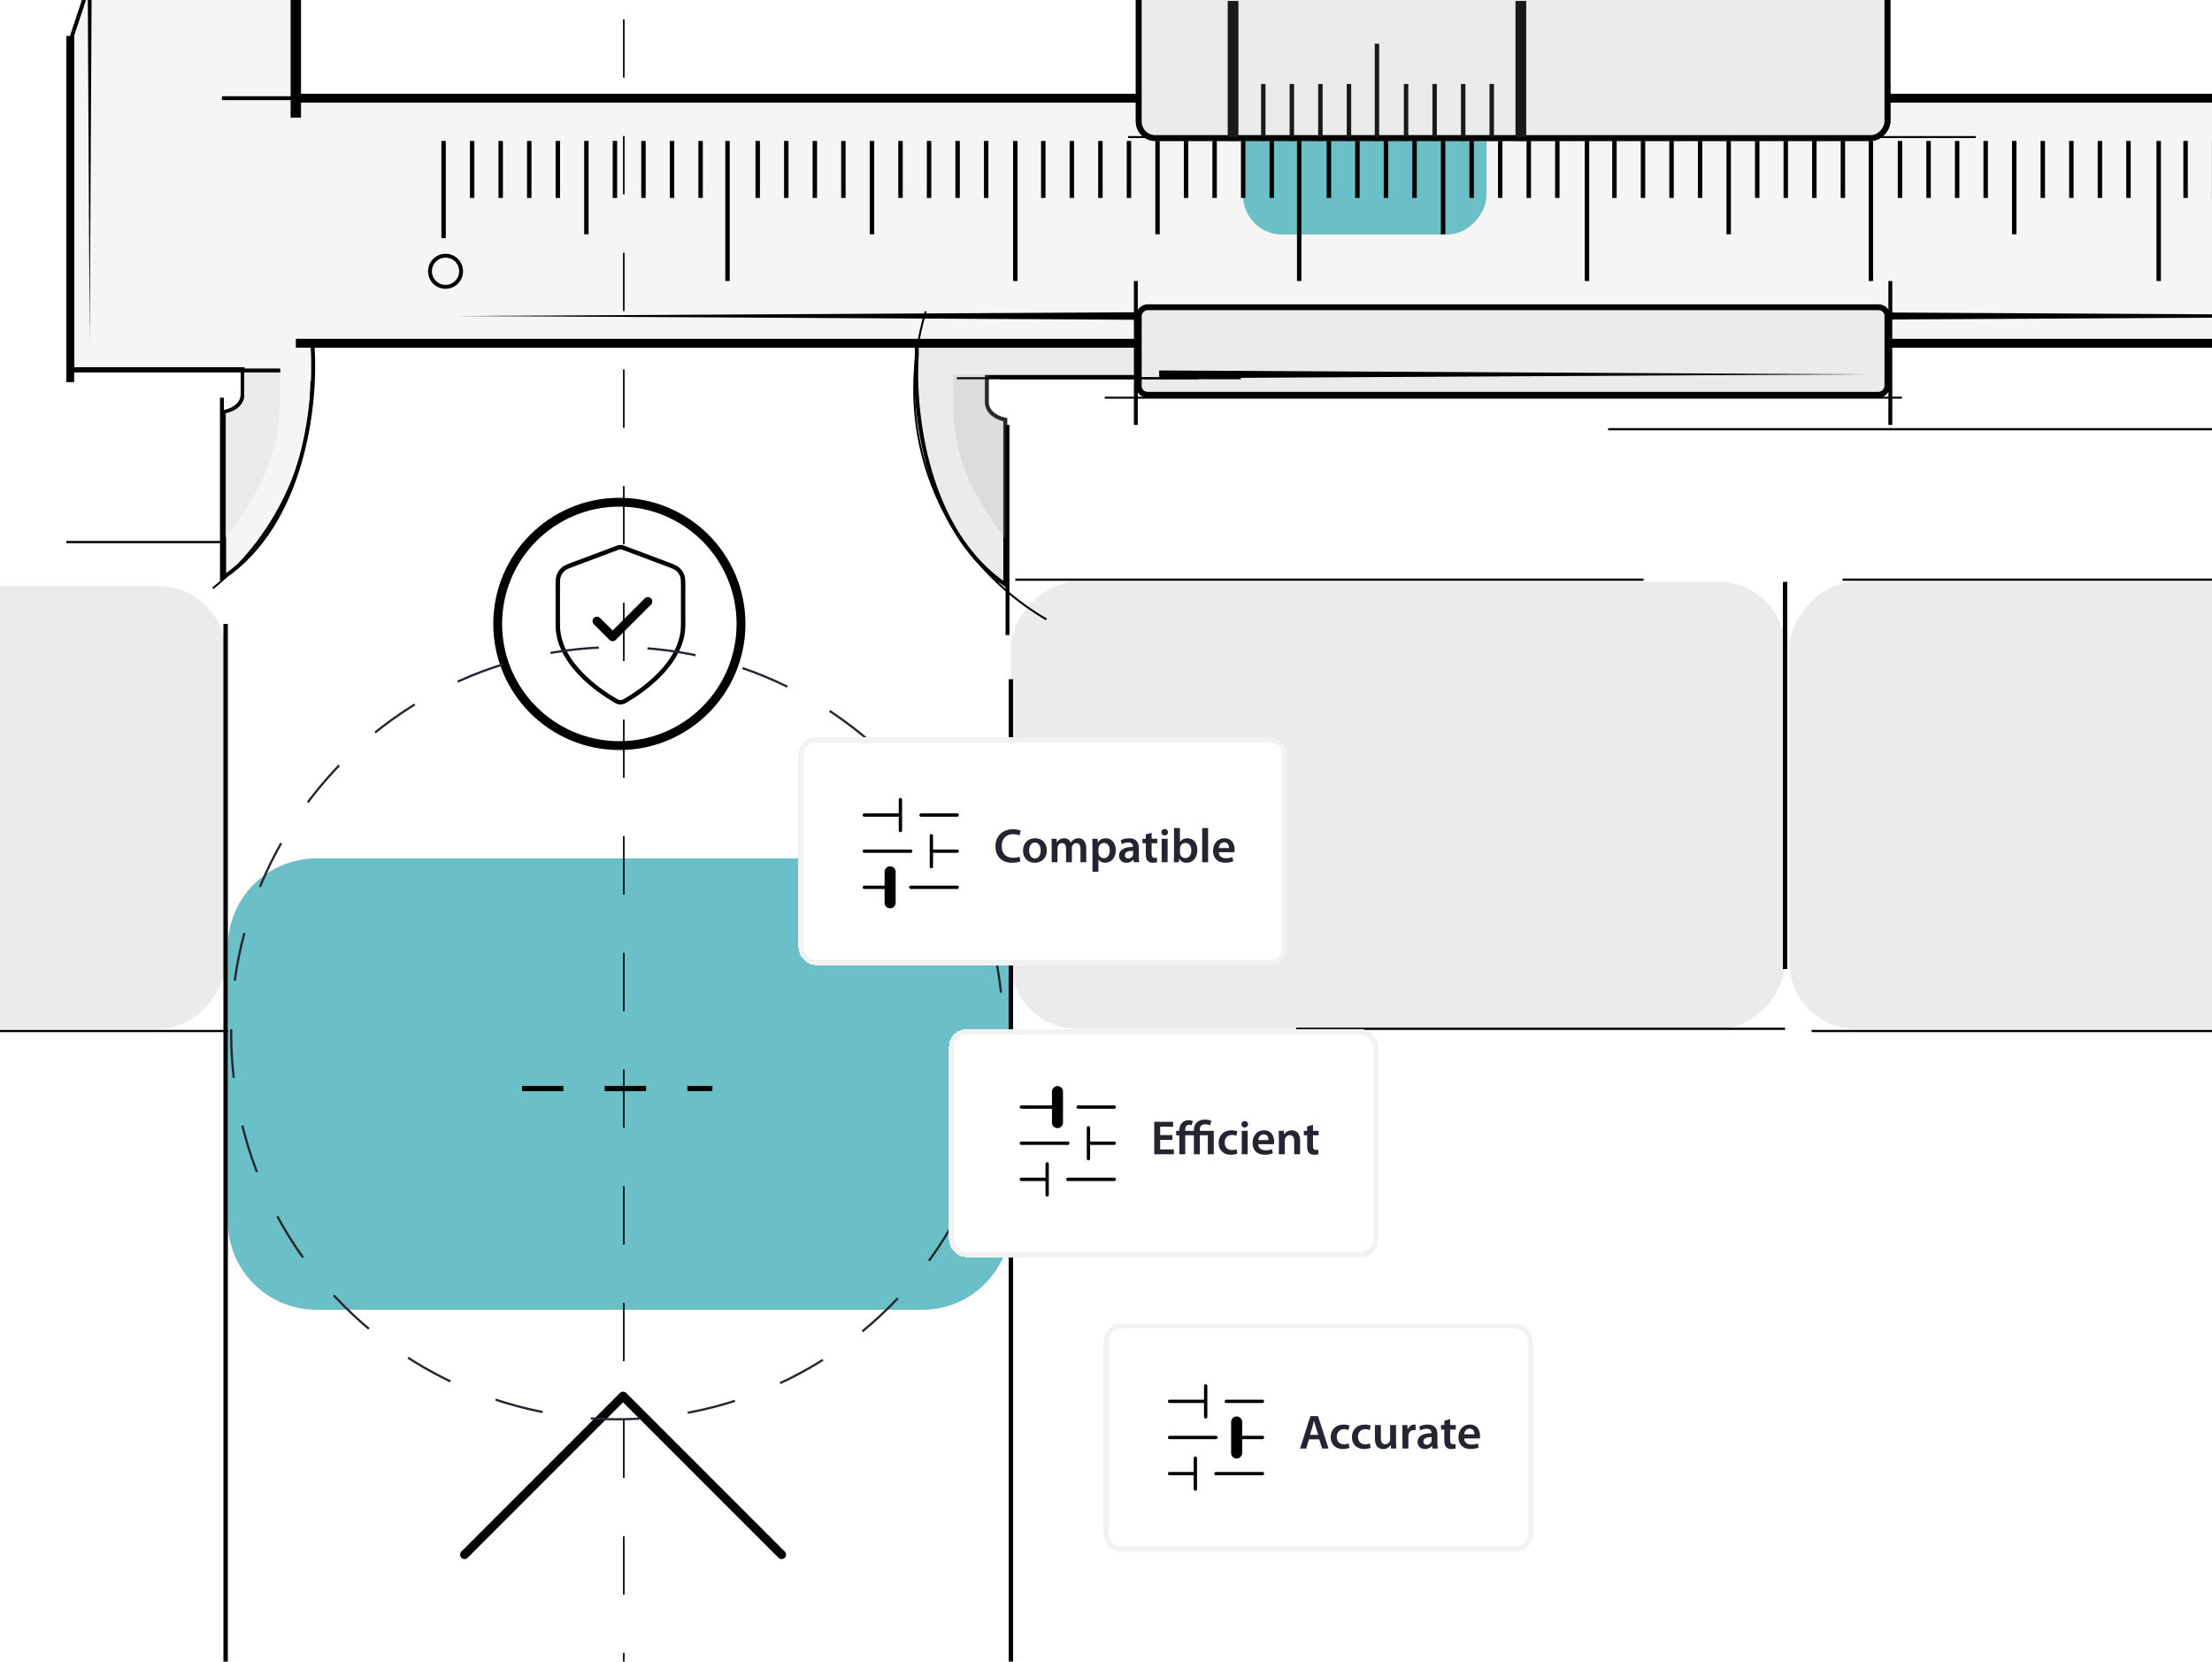 <svg width="1000" height="751" viewBox="0 0 1000 751" fill="none" xmlns="http://www.w3.org/2000/svg">
<g clip-path="url(#clip0_2027_4510)">
<path d="M313 466L-14 466" stroke="black"/>
<rect width="350" height="202" rx="30" transform="matrix(1 0 0 -1 457 465)" fill="#ECEAEA"/>
<path d="M1154 466L819 466" stroke="black"/>
<path d="M807 465H586" stroke="black"/>
<path d="M1436 194L727 194" stroke="black"/>
<rect width="159" height="200" rx="30" transform="matrix(1 0 0 -1 -57 465)" fill="#ECEAEA"/>
<path d="M103 552C103 574.091 120.909 592 143 592H417C439.091 592 457 574.091 457 552V428C457 405.909 439.091 388 417 388H143C120.909 388 103 405.909 103 428V552Z" fill="#6BBFC6"/>
<path d="M102 282L102 913" stroke="black" stroke-width="2"/>
<path d="M457 307L457 977" stroke="black" stroke-width="2"/>
<path d="M353.371 702.685L281.685 631L210 702.685" stroke="black" stroke-width="4" stroke-linecap="round" stroke-linejoin="round"/>
<g clip-path="url(#clip1_2027_4510)">
<path d="M454.457 189.684L454.457 264.257C436.774 252.132 426.377 232.969 420.59 213.511C414.656 193.564 413.598 173.407 414.451 160.47L414.453 160.441L414.453 160.412L414.453 48.769L421.798 48.769L534.49 110.768L523.314 170.375L447.008 170.375L446.129 170.375L446.129 171.254L446.129 181.655C446.129 184.536 447.75 186.511 449.644 187.769C451.218 188.815 453.035 189.41 454.457 189.684Z" fill="#ECEAEA" stroke="black" stroke-width="1.758"/>
<path d="M100.465 262.386L100.465 185.419C103.241 185.072 108.793 183.131 108.793 178.138L108.793 167.737L31.758 167.737L31.758 15.883L113.999 -231.66L142.106 -231.66L142.106 -16.36L133.778 -11.159L133.778 44.373L1371.48 44.373L1371.48 156.896L142.227 156.896C143.946 182.945 137.968 237.949 100.465 262.386Z" fill="#F6F5F5"/>
<path d="M142.227 156.017L1370.6 156.017L1370.6 45.252L133.778 45.252L132.899 45.252L132.899 44.373L132.899 -11.159L132.899 -11.647L133.312 -11.905L141.227 -16.847L141.227 -230.781L114.633 -230.781L32.637 16.025L32.637 166.858L108.793 166.858L109.673 166.858L109.673 167.737L109.673 178.138C109.673 181.019 108.051 182.994 106.157 184.253C104.583 185.298 102.767 185.894 101.344 186.168L101.344 260.741C119.028 248.615 129.424 229.453 135.212 209.995C141.145 190.048 142.204 169.891 141.35 156.954L141.288 156.017L142.227 156.017Z" fill="#F6F5F5" stroke="black" stroke-width="1.758"/>
<path d="M126.699 167.441L110.377 167.441L110.377 180.628C110.377 184.144 104.849 186.195 102.085 186.781L102.085 243.043C127.957 209.286 126.699 191.177 126.699 167.441Z" fill="#ECEAEA"/>
<path d="M430.871 169.203L447.193 169.203L447.193 182.389C447.193 185.906 452.722 187.957 455.486 188.543L455.486 244.804C429.614 211.047 430.871 192.938 430.871 169.203Z" fill="#ACABAC" fill-opacity="0.24"/>
<path d="M133.731 155.138L1367.96 155.138" stroke="black" stroke-width="4"/>
<path d="M133.731 -477.804L133.731 53.163" stroke="black" stroke-width="4.694"/>
<path d="M31.758 167.445L126.699 167.445" stroke="black" stroke-width="1.758"/>
<path d="M100.327 44.374L200.542 44.374" stroke="black" stroke-width="1.758"/>
<path d="M31.758 16.24L31.758 172.717" stroke="black" stroke-width="3.516"/>
<path d="M100.327 179.752L100.327 262.386" stroke="black" stroke-width="1.758"/>
<path d="M455.475 192.056L455.475 353.807" stroke="black" stroke-width="1.758"/>
<g clip-path="url(#clip2_2027_4510)">
<rect width="1397.74" height="109.007" transform="matrix(1 8.74231e-08 8.74224e-08 -1 70.439 151.622)" fill="#F6F5F5"/>
<rect width="110" height="63" rx="17.582" transform="matrix(1 8.74231e-08 8.74224e-08 -1 562 106)" fill="#6BBFC6"/>
<path d="M265.086 62.573L265.086 105.906" stroke="black" stroke-width="2"/>
<path d="M394.19 62.573L394.19 105.906" stroke="black" stroke-width="2"/>
<path d="M523.292 62.573L523.292 105.906" stroke="black" stroke-width="2"/>
<path d="M652.394 62.573L652.394 105.906" stroke="black" stroke-width="2"/>
<path d="M781.498 62.573L781.498 105.906" stroke="black" stroke-width="2"/>
<path d="M910.6 62.573L910.6 105.906" stroke="black" stroke-width="2"/>
<path d="M200.544 61.952L200.544 107.664" stroke="black" stroke-width="2"/>
<path d="M328.89 61.952L328.89 127.004" stroke="black" stroke-width="2"/>
<path d="M458.993 61.952L458.993 127.004" stroke="black" stroke-width="2"/>
<path d="M587.341 61.952L587.341 127.004" stroke="black" stroke-width="2"/>
<path d="M717.444 61.952L717.444 127.004" stroke="black" stroke-width="2"/>
<path d="M845.79 61.952L845.79 127.004" stroke="black" stroke-width="2"/>
<path d="M975.894 61.952L975.894 127.004" stroke="black" stroke-width="2"/>
<path d="M213.445 63.174L213.445 89.468" stroke="black" stroke-width="2.008"/>
<path d="M226.354 63.174L226.354 89.468" stroke="black" stroke-width="2.008"/>
<path d="M239.265 63.174L239.265 89.468" stroke="black" stroke-width="2.008"/>
<path d="M252.176 63.174L252.176 89.468" stroke="black" stroke-width="2.008"/>
<path d="M277.995 63.174L277.995 89.468" stroke="black" stroke-width="2.008"/>
<path d="M290.906 63.174L290.906 89.468" stroke="black" stroke-width="2.008"/>
<path d="M303.817 63.174L303.817 89.468" stroke="black" stroke-width="2.008"/>
<path d="M316.726 63.174L316.726 89.468" stroke="black" stroke-width="2.008"/>
<path d="M342.546 63.174L342.546 89.468" stroke="black" stroke-width="2.008"/>
<path d="M355.457 63.174L355.457 89.468" stroke="black" stroke-width="2.008"/>
<path d="M368.367 63.174L368.367 89.468" stroke="black" stroke-width="2.008"/>
<path d="M381.278 63.174L381.278 89.468" stroke="black" stroke-width="2.008"/>
<path d="M407.099 63.174L407.099 89.468" stroke="black" stroke-width="2.008"/>
<path d="M420.009 63.174L420.009 89.468" stroke="black" stroke-width="2.008"/>
<path d="M432.918 63.174L432.918 89.468" stroke="black" stroke-width="2.008"/>
<path d="M445.829 63.174L445.829 89.468" stroke="black" stroke-width="2.008"/>
<path d="M471.65 63.174L471.65 89.468" stroke="black" stroke-width="2.008"/>
<path d="M484.561 63.174L484.561 89.468" stroke="black" stroke-width="2.008"/>
<path d="M497.471 63.174L497.471 89.468" stroke="black" stroke-width="2.008"/>
<path d="M510.379 63.174L510.379 89.468" stroke="black" stroke-width="2.008"/>
<path d="M536.201 63.174L536.201 89.468" stroke="black" stroke-width="2.008"/>
<path d="M549.111 63.174L549.111 89.468" stroke="black" stroke-width="2.008"/>
<path d="M562.022 63.174L562.022 89.468" stroke="black" stroke-width="2.008"/>
<path d="M574.933 63.174L574.933 89.468" stroke="black" stroke-width="2.008"/>
<path d="M600.752 63.174L600.752 89.468" stroke="black" stroke-width="2.008"/>
<path d="M613.662 63.174L613.662 89.468" stroke="black" stroke-width="2.008"/>
<path d="M626.573 63.174L626.573 89.468" stroke="black" stroke-width="2.008"/>
<path d="M639.483 63.174L639.483 89.468" stroke="black" stroke-width="2.008"/>
<path d="M665.303 63.174L665.303 89.468" stroke="black" stroke-width="2.008"/>
<path d="M678.215 63.174L678.215 89.468" stroke="black" stroke-width="2.008"/>
<path d="M691.124 63.174L691.124 89.468" stroke="black" stroke-width="2.008"/>
<path d="M704.035 63.174L704.035 89.468" stroke="black" stroke-width="2.008"/>
<path d="M729.855 63.174L729.855 89.468" stroke="black" stroke-width="2.008"/>
<path d="M742.764 63.174L742.764 89.468" stroke="black" stroke-width="2.008"/>
<path d="M755.675 63.174L755.675 89.468" stroke="black" stroke-width="2.008"/>
<path d="M768.585 63.174L768.585 89.468" stroke="black" stroke-width="2.008"/>
<path d="M794.407 63.174L794.407 89.468" stroke="black" stroke-width="2.008"/>
<path d="M807.317 63.174L807.317 89.468" stroke="black" stroke-width="2.008"/>
<path d="M820.228 63.174L820.228 89.468" stroke="black" stroke-width="2.008"/>
<path d="M833.136 63.174L833.136 89.468" stroke="black" stroke-width="2.008"/>
<path d="M858.957 63.174L858.957 89.468" stroke="black" stroke-width="2.008"/>
<path d="M871.868 63.174L871.868 89.468" stroke="black" stroke-width="2.008"/>
<path d="M884.779 63.174L884.779 89.468" stroke="black" stroke-width="2.008"/>
<path d="M897.689 63.174L897.689 89.468" stroke="black" stroke-width="2.008"/>
<path d="M923.509 63.174L923.509 89.468" stroke="black" stroke-width="2.008"/>
<path d="M936.419 63.174L936.419 89.468" stroke="black" stroke-width="2.008"/>
<path d="M949.329 63.174L949.329 89.468" stroke="black" stroke-width="2.008"/>
<path d="M962.24 63.174L962.24 89.468" stroke="black" stroke-width="2.008"/>
<path d="M988.061 63.174L988.061 89.468" stroke="black" stroke-width="2.008"/>
<path d="M1000.97 63.174L1000.97 89.468" stroke="black" stroke-width="2.008"/>
<path d="M819.416 144.589L1137.64 142.831L819.416 141.072L819.416 144.589Z" fill="black"/>
</g>
<path d="M524.044 144.589L205.816 142.831L524.044 141.072L524.044 144.589Z" fill="black"/>
<path d="M208.454 122.612C208.454 118.728 205.306 115.579 201.422 115.579C197.538 115.579 194.389 118.728 194.389 122.612C194.389 126.496 197.538 129.645 201.422 129.645C205.306 129.645 208.454 126.496 208.454 122.612Z" fill="#F6F5F5" stroke="black" stroke-width="1.758"/>
<path d="M133.731 44.374L1468.18 44.374" stroke="black" stroke-width="4"/>
<g clip-path="url(#clip3_2027_4510)">
<path d="M513.493 127.004L513.493 192.056" stroke="black" stroke-width="1.758"/>
<rect x="1.319" y="-1.319" width="338.446" height="39.559" rx="3.956" transform="matrix(1 8.74231e-08 8.74224e-08 -1 513.492 177.111)" fill="#ECEAEA" stroke="black" stroke-width="2.637"/>
<path d="M854.577 127.004L854.577 192.056" stroke="black" stroke-width="1.758"/>
<path d="M499.428 179.749L868.642 179.749" stroke="black" stroke-width="0.879"/>
</g>
<path d="M432.619 170.961L541.625 170.961" stroke="black" stroke-width="0.879"/>
<path d="M451.959 170.961L560.965 170.961" stroke="black" stroke-width="0.879"/>
<path d="M509.979 61.955L893.259 61.955" stroke="black" stroke-width="0.879"/>
<path d="M524.044 170.961L842.271 169.203L524.044 167.445L524.044 170.961Z" fill="black"/>
<path d="M42.306 -163.093L40.548 155.136L38.79 -163.093L42.306 -163.093Z" fill="black"/>
<g clip-path="url(#clip4_2027_4510)">
<rect x="1.319" y="-1.319" width="338.446" height="102.853" rx="7.472" transform="matrix(1 8.74231e-08 8.74224e-08 -1 513.492 61.076)" fill="#ECEAEA" stroke="black" stroke-width="2.637"/>
<g clip-path="url(#clip5_2027_4510)">
<path d="M622.5 65.468L622.5 19.756" stroke="#17191C" stroke-width="2.004"/>
<path d="M557.445 65.472L557.446 0.419" stroke="#17191C" stroke-width="4.841"/>
<path d="M687.55 65.472L687.55 0.419" stroke="#17191C" stroke-width="4.841"/>
<path d="M571.106 64.249L571.106 37.955" stroke="#17191C" stroke-width="2.008"/>
<path d="M584.018 64.249L584.018 37.955" stroke="#17191C" stroke-width="2.008"/>
<path d="M596.927 64.249L596.927 37.955" stroke="#17191C" stroke-width="2.008"/>
<path d="M609.837 64.249L609.837 37.955" stroke="#17191C" stroke-width="2.008"/>
<path d="M635.659 64.249L635.659 37.955" stroke="#17191C" stroke-width="2.008"/>
<path d="M648.569 64.249L648.569 37.955" stroke="#17191C" stroke-width="2.008"/>
<path d="M661.477 64.249L661.477 37.955" stroke="#17191C" stroke-width="2.008"/>
<path d="M674.388 64.249L674.388 37.955" stroke="#17191C" stroke-width="2.008"/>
<path d="M855.132 64.249L855.132 37.955" stroke="#17191C" stroke-width="2.008"/>
</g>
</g>
<rect x="0.879" y="-0.879" width="339.325" height="103.732" rx="7.912" transform="matrix(1 8.74231e-08 8.74224e-08 -1 513.494 61.955)" stroke="black" stroke-width="1.758"/>
<path d="M473.057 279.967C437.302 259.082 413.28 220.296 413.28 175.9C413.28 163.668 415.103 151.861 418.494 140.737" stroke="black" stroke-width="0.879"/>
<path d="M140.764 172.384C140.764 210.13 123.4 243.821 96.223 265.902" stroke="black" stroke-width="0.879"/>
<path d="M100 245H-16" stroke="black"/>
<path d="M743 262H459" stroke="black"/>
<path d="M1117 262H833" stroke="black"/>
</g>
<circle cx="280" cy="282" r="55" stroke="black" stroke-width="4"/>
<path d="M269.875 280.729L276.958 287.813L292.896 271.875M308.833 282.5C308.833 299.884 289.871 312.528 282.972 316.553C282.188 317.01 281.796 317.239 281.243 317.358C280.813 317.45 280.187 317.45 279.757 317.358C279.204 317.239 278.812 317.01 278.028 316.553C271.129 312.528 252.167 299.884 252.167 282.5V265.562C252.167 262.731 252.167 261.315 252.63 260.098C253.039 259.023 253.704 258.063 254.567 257.303C255.544 256.442 256.869 255.945 259.521 254.951L278.51 247.829C279.247 247.553 279.615 247.415 279.993 247.361C280.329 247.312 280.671 247.312 281.007 247.361C281.385 247.415 281.753 247.553 282.49 247.829L301.479 254.951C304.131 255.945 305.456 256.442 306.433 257.303C307.296 258.063 307.961 259.023 308.37 260.098C308.833 261.315 308.833 262.731 308.833 265.562V282.5Z" stroke="black" stroke-width="2" stroke-linecap="round" stroke-linejoin="round"/>
<path d="M269.875 280.729L276.958 287.813L292.896 271.875" stroke="black" stroke-width="4" stroke-linecap="round" stroke-linejoin="round"/>
<path d="M282 -44L282 939" stroke="black" stroke-width="0.703" stroke-dasharray="26.37 26.37"/>
<circle cx="279" cy="467" r="174.5" stroke="#242530" stroke-dasharray="22 22"/>
<path d="M236 492L322.06 492" stroke="black" stroke-width="2.336" stroke-dasharray="18.69 18.69"/>
<g filter="url(#filter0_d_2027_4510)">
<rect x="361" y="327" width="221" height="103" rx="7.773" fill="white" shape-rendering="crispEdges"/>
<path d="M390.73 362.168L407.063 362.168M416.397 362.168L432.73 362.168M390.73 378.501L411.73 378.501M421.063 378.501L432.73 378.501M390.73 394.834L402.397 394.834M411.73 394.834L432.73 394.834M407.063 355.168L407.063 369.168M421.063 371.501L421.063 385.501M402.397 387.834L402.397 401.834" stroke="black" stroke-width="1.5" stroke-linecap="round" stroke-linejoin="round"/>
<path d="M402.397 387.834L402.397 401.834" stroke="black" stroke-width="5" stroke-linecap="round" stroke-linejoin="round"/>
<path d="M460.893 380.975L461.328 383.086C460.697 383.391 459.304 383.739 457.519 383.739C452.861 383.739 450.032 380.823 450.032 376.339C450.032 371.507 453.405 368.591 457.889 368.591C459.652 368.591 460.893 368.961 461.437 369.244L460.871 371.377C460.174 371.072 459.195 370.811 457.998 370.811C455.016 370.811 452.861 372.683 452.861 376.209C452.861 379.452 454.733 381.498 457.976 381.498C459.043 381.498 460.174 381.28 460.893 380.975ZM467.972 372.661C471.128 372.661 473.239 374.881 473.239 378.102C473.239 381.998 470.497 383.739 467.798 383.739C464.816 383.739 462.487 381.693 462.487 378.276C462.487 374.794 464.773 372.661 467.972 372.661ZM467.907 374.598C466.013 374.598 465.251 376.448 465.251 378.211C465.251 380.257 466.274 381.802 467.885 381.802C469.409 381.802 470.475 380.322 470.475 378.168C470.475 376.513 469.735 374.598 467.907 374.598ZM475.447 383.5V376.056C475.447 374.837 475.404 373.815 475.36 372.9H477.646L477.776 374.467H477.842C478.342 373.64 479.3 372.661 481.106 372.661C482.499 372.661 483.588 373.445 484.045 374.62H484.088C484.458 374.032 484.893 373.597 485.372 373.292C485.982 372.879 486.656 372.661 487.549 372.661C489.29 372.661 491.075 373.858 491.075 377.253V383.5H488.463V377.645C488.463 375.882 487.853 374.837 486.569 374.837C485.655 374.837 484.98 375.49 484.698 376.252C484.61 376.492 484.567 376.84 484.567 377.145V383.5H481.955V377.362C481.955 375.882 481.367 374.837 480.127 374.837C479.126 374.837 478.451 375.621 478.19 376.339C478.103 376.622 478.059 376.927 478.059 377.232V383.5H475.447ZM493.897 387.809V376.426C493.897 375.033 493.853 373.902 493.81 372.9H496.16L496.291 374.533H496.334C497.118 373.336 498.359 372.661 499.969 372.661C502.407 372.661 504.431 374.75 504.431 378.059C504.431 381.889 502.015 383.739 499.599 383.739C498.271 383.739 497.161 383.174 496.617 382.325H496.574V387.809H493.897ZM496.574 377.428V379.06C496.574 379.321 496.596 379.561 496.639 379.8C496.922 380.888 497.858 381.672 499.012 381.672C500.709 381.672 501.71 380.257 501.71 378.168C501.71 376.296 500.796 374.772 499.077 374.772C497.967 374.772 496.944 375.577 496.661 376.753C496.617 376.97 496.574 377.21 496.574 377.428ZM514.856 377.145V380.953C514.856 381.911 514.899 382.847 515.03 383.5H512.614L512.418 382.325H512.353C511.721 383.152 510.611 383.739 509.219 383.739C507.086 383.739 505.888 382.194 505.888 380.583C505.888 377.928 508.261 376.557 512.179 376.579V376.405C512.179 375.708 511.896 374.555 510.024 374.555C508.979 374.555 507.891 374.881 507.173 375.338L506.65 373.597C507.434 373.118 508.805 372.661 510.481 372.661C513.876 372.661 514.856 374.816 514.856 377.145ZM512.244 379.778V378.32C510.35 378.298 508.544 378.69 508.544 380.301C508.544 381.345 509.219 381.824 510.067 381.824C511.156 381.824 511.917 381.128 512.179 380.366C512.244 380.17 512.244 379.974 512.244 379.778ZM517.989 370.92L520.622 370.18V372.9H523.169V374.903H520.622V379.582C520.622 380.888 520.971 381.541 521.994 381.541C522.472 381.541 522.734 381.519 523.038 381.432L523.082 383.456C522.69 383.609 521.972 383.739 521.145 383.739C520.144 383.739 519.338 383.413 518.838 382.869C518.25 382.259 517.989 381.28 517.989 379.887V374.903H516.487V372.9H517.989V370.92ZM527.861 383.5H525.184V372.9H527.861V383.5ZM526.534 368.482C527.448 368.482 528.014 369.113 528.035 369.94C528.035 370.724 527.448 371.377 526.512 371.377C525.619 371.377 525.032 370.724 525.032 369.94C525.032 369.113 525.641 368.482 526.534 368.482ZM530.753 380.518V368.047H533.43V374.359H533.474C534.126 373.336 535.28 372.661 536.869 372.661C539.459 372.661 541.309 374.816 541.287 378.037C541.287 381.846 538.871 383.739 536.477 383.739C535.106 383.739 533.887 383.217 533.125 381.911H533.082L532.951 383.5H530.666C530.709 382.782 530.753 381.606 530.753 380.518ZM533.43 377.406V379.125C533.43 379.343 533.452 379.561 533.495 379.756C533.778 380.845 534.714 381.628 535.868 381.628C537.544 381.628 538.567 380.301 538.567 378.146C538.567 376.274 537.674 374.75 535.889 374.75C534.801 374.75 533.8 375.534 533.517 376.709C533.474 376.905 533.43 377.145 533.43 377.406ZM543.485 383.5V368.047H546.162V383.5H543.485ZM558.064 378.951H550.968C551.034 380.866 552.514 381.693 554.233 381.693C555.474 381.693 556.344 381.498 557.171 381.215L557.563 383.043C556.649 383.435 555.387 383.718 553.863 383.718C550.424 383.718 548.4 381.606 548.4 378.363C548.4 375.425 550.185 372.661 553.58 372.661C557.019 372.661 558.151 375.49 558.151 377.819C558.151 378.32 558.107 378.712 558.064 378.951ZM550.968 377.079H555.626C555.648 376.1 555.212 374.489 553.428 374.489C551.774 374.489 551.077 375.991 550.968 377.079Z" fill="#232530"/>
<rect x="362.173" y="328.173" width="218.654" height="100.654" rx="6.6" stroke="#F3F2F2" stroke-width="2.346" shape-rendering="crispEdges"/>
</g>
<g filter="url(#filter1_d_2027_4510)">
<rect x="429" y="459" width="194" height="103" rx="7.773" fill="white" shape-rendering="crispEdges"/>
<path d="M461.73 494.168L478.063 494.168M487.397 494.168L503.73 494.168M461.73 510.501L482.73 510.501M492.063 510.501L503.73 510.501M461.73 526.834L473.397 526.834M482.73 526.834L503.73 526.834M478.063 487.168L478.063 501.168M492.063 503.501L492.063 517.501M473.397 519.834L473.397 533.834" stroke="black" stroke-width="1.5" stroke-linecap="round" stroke-linejoin="round"/>
<path d="M478.062 487.168L478.062 501.168" stroke="black" stroke-width="5" stroke-linecap="round" stroke-linejoin="round"/>
<path d="M530.021 506.816V508.992H524.492V513.302H530.674V515.5H521.815V500.83H530.347V503.029H524.492V506.816H530.021ZM547.666 500.417L547.035 502.441C546.534 502.18 545.751 501.94 544.858 501.94C543.008 501.94 542.399 503.072 542.399 504.465V504.9H548.711V515.5H546.034V506.903H542.421V515.5H539.744V506.903H535.826V515.5H533.149V506.903H531.712V504.9H533.149V504.639C533.149 503.355 533.519 502.071 534.477 501.157C535.129 500.526 536.109 500.09 537.437 500.09C538.177 500.09 538.895 500.308 539.308 500.504L538.655 502.441C538.372 502.289 537.959 502.158 537.545 502.158C537.023 502.158 536.653 502.332 536.392 502.615C535.935 503.072 535.804 503.834 535.804 504.552V504.9H539.744V504.4C539.744 501.549 541.724 499.807 544.858 499.807C545.86 499.807 547.035 500.069 547.666 500.417ZM559.013 513.193L559.383 515.174C558.817 515.435 557.707 515.718 556.379 515.718C553.071 515.718 550.916 513.585 550.916 510.298C550.916 507.12 553.093 504.661 556.815 504.661C557.794 504.661 558.795 504.879 559.405 505.14L558.926 507.164C558.491 506.946 557.859 506.75 556.902 506.75C554.856 506.75 553.637 508.252 553.659 510.189C553.659 512.366 555.073 513.606 556.902 513.606C557.816 513.606 558.491 513.411 559.013 513.193ZM564.045 515.5H561.368V504.9H564.045V515.5ZM562.718 500.482C563.632 500.482 564.198 501.113 564.22 501.94C564.22 502.724 563.632 503.377 562.696 503.377C561.804 503.377 561.216 502.724 561.216 501.94C561.216 501.113 561.825 500.482 562.718 500.482ZM575.926 510.951H568.831C568.896 512.866 570.376 513.693 572.096 513.693C573.336 513.693 574.207 513.498 575.034 513.215L575.426 515.043C574.511 515.435 573.249 515.718 571.726 515.718C568.287 515.718 566.262 513.606 566.262 510.363C566.262 507.425 568.047 504.661 571.443 504.661C574.881 504.661 576.013 507.49 576.013 509.819C576.013 510.32 575.97 510.712 575.926 510.951ZM568.831 509.079H573.488C573.51 508.1 573.075 506.489 571.29 506.489C569.636 506.489 568.94 507.991 568.831 509.079ZM578.16 515.5V508.056C578.16 506.837 578.116 505.815 578.073 504.9H580.402L580.532 506.489H580.598C581.076 505.662 582.23 504.661 583.993 504.661C585.843 504.661 587.758 505.858 587.758 509.21V515.5H585.081V509.515C585.081 507.991 584.515 506.837 583.057 506.837C581.99 506.837 581.25 507.599 580.968 508.405C580.88 508.622 580.837 508.949 580.837 509.253V515.5H578.16ZM590.944 502.92L593.578 502.18V504.9H596.124V506.903H593.578V511.582C593.578 512.888 593.926 513.541 594.949 513.541C595.428 513.541 595.689 513.519 595.994 513.432L596.037 515.456C595.646 515.609 594.927 515.739 594.1 515.739C593.099 515.739 592.294 515.413 591.793 514.869C591.205 514.259 590.944 513.28 590.944 511.887V506.903H589.442V504.9H590.944V502.92Z" fill="#232530"/>
<rect x="430.173" y="460.173" width="191.654" height="100.654" rx="6.6" stroke="#F3F2F2" stroke-width="2.346" shape-rendering="crispEdges"/>
</g>
<g filter="url(#filter2_d_2027_4510)">
<rect x="499" y="592" width="194" height="103" rx="7.773" fill="white" shape-rendering="crispEdges"/>
<path d="M528.73 627.168L545.063 627.168M554.397 627.168L570.73 627.168M528.73 643.501L549.73 643.501M559.063 643.501L570.73 643.501M528.73 659.834L540.397 659.834M549.73 659.834L570.73 659.834M545.063 620.168L545.063 634.168M559.063 636.501L559.063 650.501M540.397 652.834L540.397 666.834" stroke="black" stroke-width="1.5" stroke-linecap="round" stroke-linejoin="round"/>
<path d="M559.063 636.501L559.063 650.501" stroke="black" stroke-width="5" stroke-linecap="round" stroke-linejoin="round"/>
<path d="M596.39 644.343H591.754L590.491 648.5H587.727L592.428 633.83H595.845L600.612 648.5H597.717L596.39 644.343ZM592.189 642.319H595.954L594.801 638.706C594.518 637.813 594.278 636.812 594.061 635.963H594.017C593.8 636.812 593.56 637.835 593.321 638.706L592.189 642.319ZM609.689 646.193L610.059 648.174C609.493 648.435 608.383 648.718 607.056 648.718C603.747 648.718 601.592 646.585 601.592 643.298C601.592 640.12 603.769 637.661 607.491 637.661C608.47 637.661 609.471 637.879 610.081 638.14L609.602 640.164C609.167 639.946 608.536 639.75 607.578 639.75C605.532 639.75 604.313 641.252 604.335 643.189C604.335 645.366 605.75 646.606 607.578 646.606C608.492 646.606 609.167 646.411 609.689 646.193ZM619.275 646.193L619.645 648.174C619.079 648.435 617.969 648.718 616.642 648.718C613.333 648.718 611.179 646.585 611.179 643.298C611.179 640.12 613.355 637.661 617.077 637.661C618.056 637.661 619.057 637.879 619.667 638.14L619.188 640.164C618.753 639.946 618.122 639.75 617.164 639.75C615.118 639.75 613.899 641.252 613.921 643.189C613.921 645.366 615.336 646.606 617.164 646.606C618.078 646.606 618.753 646.411 619.275 646.193ZM631.12 637.9V645.322C631.12 646.585 631.164 647.629 631.207 648.5H628.878L628.748 646.911H628.682C628.225 647.651 627.181 648.739 625.265 648.739C623.35 648.739 621.587 647.586 621.587 644.125V637.9H624.264V643.668C624.264 645.431 624.83 646.563 626.245 646.563C627.333 646.563 628.029 645.823 628.291 645.126C628.399 644.909 628.443 644.604 628.443 644.299V637.9H631.12ZM634.022 648.5V641.318C634.022 639.881 634 638.836 633.935 637.9H636.242L636.351 639.903H636.416C636.939 638.423 638.179 637.661 639.333 637.661C639.594 637.661 639.746 637.683 639.964 637.726V640.229C639.725 640.186 639.485 640.164 639.159 640.164C637.896 640.164 637.004 640.969 636.765 642.188C636.721 642.428 636.699 642.71 636.699 642.993V648.5H634.022ZM649.816 642.145V645.953C649.816 646.911 649.86 647.847 649.99 648.5H647.574L647.379 647.325H647.313C646.682 648.152 645.572 648.739 644.179 648.739C642.046 648.739 640.849 647.194 640.849 645.583C640.849 642.928 643.221 641.557 647.139 641.579V641.405C647.139 640.708 646.856 639.555 644.984 639.555C643.94 639.555 642.851 639.881 642.133 640.338L641.611 638.597C642.394 638.118 643.765 637.661 645.441 637.661C648.837 637.661 649.816 639.816 649.816 642.145ZM647.204 644.778V643.32C645.311 643.298 643.504 643.69 643.504 645.301C643.504 646.345 644.179 646.824 645.028 646.824C646.116 646.824 646.878 646.128 647.139 645.366C647.204 645.17 647.204 644.974 647.204 644.778ZM652.949 635.92L655.583 635.18V637.9H658.129V639.903H655.583V644.582C655.583 645.888 655.931 646.541 656.954 646.541C657.433 646.541 657.694 646.519 657.999 646.432L658.042 648.456C657.651 648.609 656.932 648.739 656.105 648.739C655.104 648.739 654.299 648.413 653.798 647.869C653.211 647.259 652.949 646.28 652.949 644.887V639.903H651.448V637.9H652.949V635.92ZM669.006 643.951H661.911C661.976 645.866 663.456 646.693 665.175 646.693C666.416 646.693 667.287 646.498 668.114 646.215L668.505 648.043C667.591 648.435 666.329 648.718 664.805 648.718C661.367 648.718 659.342 646.606 659.342 643.363C659.342 640.425 661.127 637.661 664.522 637.661C667.961 637.661 669.093 640.49 669.093 642.819C669.093 643.32 669.05 643.712 669.006 643.951ZM661.911 642.079H666.568C666.59 641.1 666.155 639.489 664.37 639.489C662.716 639.489 662.019 640.991 661.911 642.079Z" fill="#232530"/>
<rect x="500.173" y="593.173" width="191.654" height="100.654" rx="6.6" stroke="#F3F2F2" stroke-width="2.346" shape-rendering="crispEdges"/>
</g>
<path d="M807 263L807 438" stroke="black" stroke-width="2"/>
<rect width="350" height="202" rx="30" transform="matrix(1 0 0 -1 809 465)" fill="#ECEAEA"/>
</g>
<defs>
<filter id="filter0_d_2027_4510" x="319.024" y="291.243" width="304.951" height="186.951" filterUnits="userSpaceOnUse" color-interpolation-filters="sRGB">
<feFlood flood-opacity="0" result="BackgroundImageFix"/>
<feColorMatrix in="SourceAlpha" type="matrix" values="0 0 0 0 0 0 0 0 0 0 0 0 0 0 0 0 0 0 127 0" result="hardAlpha"/>
<feOffset dy="6.219"/>
<feGaussianBlur stdDeviation="20.988"/>
<feComposite in2="hardAlpha" operator="out"/>
<feColorMatrix type="matrix" values="0 0 0 0 0 0 0 0 0 0 0 0 0 0 0 0 0 0 0.1 0"/>
<feBlend mode="normal" in2="BackgroundImageFix" result="effect1_dropShadow_2027_4510"/>
<feBlend mode="normal" in="SourceGraphic" in2="effect1_dropShadow_2027_4510" result="shape"/>
</filter>
<filter id="filter1_d_2027_4510" x="387.024" y="423.243" width="277.951" height="186.951" filterUnits="userSpaceOnUse" color-interpolation-filters="sRGB">
<feFlood flood-opacity="0" result="BackgroundImageFix"/>
<feColorMatrix in="SourceAlpha" type="matrix" values="0 0 0 0 0 0 0 0 0 0 0 0 0 0 0 0 0 0 127 0" result="hardAlpha"/>
<feOffset dy="6.219"/>
<feGaussianBlur stdDeviation="20.988"/>
<feComposite in2="hardAlpha" operator="out"/>
<feColorMatrix type="matrix" values="0 0 0 0 0 0 0 0 0 0 0 0 0 0 0 0 0 0 0.1 0"/>
<feBlend mode="normal" in2="BackgroundImageFix" result="effect1_dropShadow_2027_4510"/>
<feBlend mode="normal" in="SourceGraphic" in2="effect1_dropShadow_2027_4510" result="shape"/>
</filter>
<filter id="filter2_d_2027_4510" x="457.024" y="556.243" width="277.951" height="186.951" filterUnits="userSpaceOnUse" color-interpolation-filters="sRGB">
<feFlood flood-opacity="0" result="BackgroundImageFix"/>
<feColorMatrix in="SourceAlpha" type="matrix" values="0 0 0 0 0 0 0 0 0 0 0 0 0 0 0 0 0 0 127 0" result="hardAlpha"/>
<feOffset dy="6.219"/>
<feGaussianBlur stdDeviation="20.988"/>
<feComposite in2="hardAlpha" operator="out"/>
<feColorMatrix type="matrix" values="0 0 0 0 0 0 0 0 0 0 0 0 0 0 0 0 0 0 0.1 0"/>
<feBlend mode="normal" in2="BackgroundImageFix" result="effect1_dropShadow_2027_4510"/>
<feBlend mode="normal" in="SourceGraphic" in2="effect1_dropShadow_2027_4510" result="shape"/>
</filter>
<clipPath id="clip0_2027_4510">
<rect width="1000" height="751" fill="white"/>
</clipPath>
<clipPath id="clip1_2027_4510">
<rect width="1227" height="329" fill="white" transform="matrix(1 8.74231e-08 8.74224e-08 -1 30 287)"/>
</clipPath>
<clipPath id="clip2_2027_4510">
<rect width="1165.66" height="87.909" fill="white" transform="matrix(1 8.74231e-08 8.74224e-08 -1 197.026 151.622)"/>
</clipPath>
<clipPath id="clip3_2027_4510">
<rect width="365.698" height="65.052" fill="white" transform="matrix(1 8.74231e-08 8.74224e-08 -1 494.154 192.056)"/>
</clipPath>
<clipPath id="clip4_2027_4510">
<rect width="341.084" height="105.49" rx="8.791" transform="matrix(1 8.74231e-08 8.74224e-08 -1 513.494 63.713)" fill="white"/>
</clipPath>
<clipPath id="clip5_2027_4510">
<rect width="1165.66" height="87.909" fill="white" transform="translate(425.585 -24.195)"/>
</clipPath>
</defs>
</svg>
